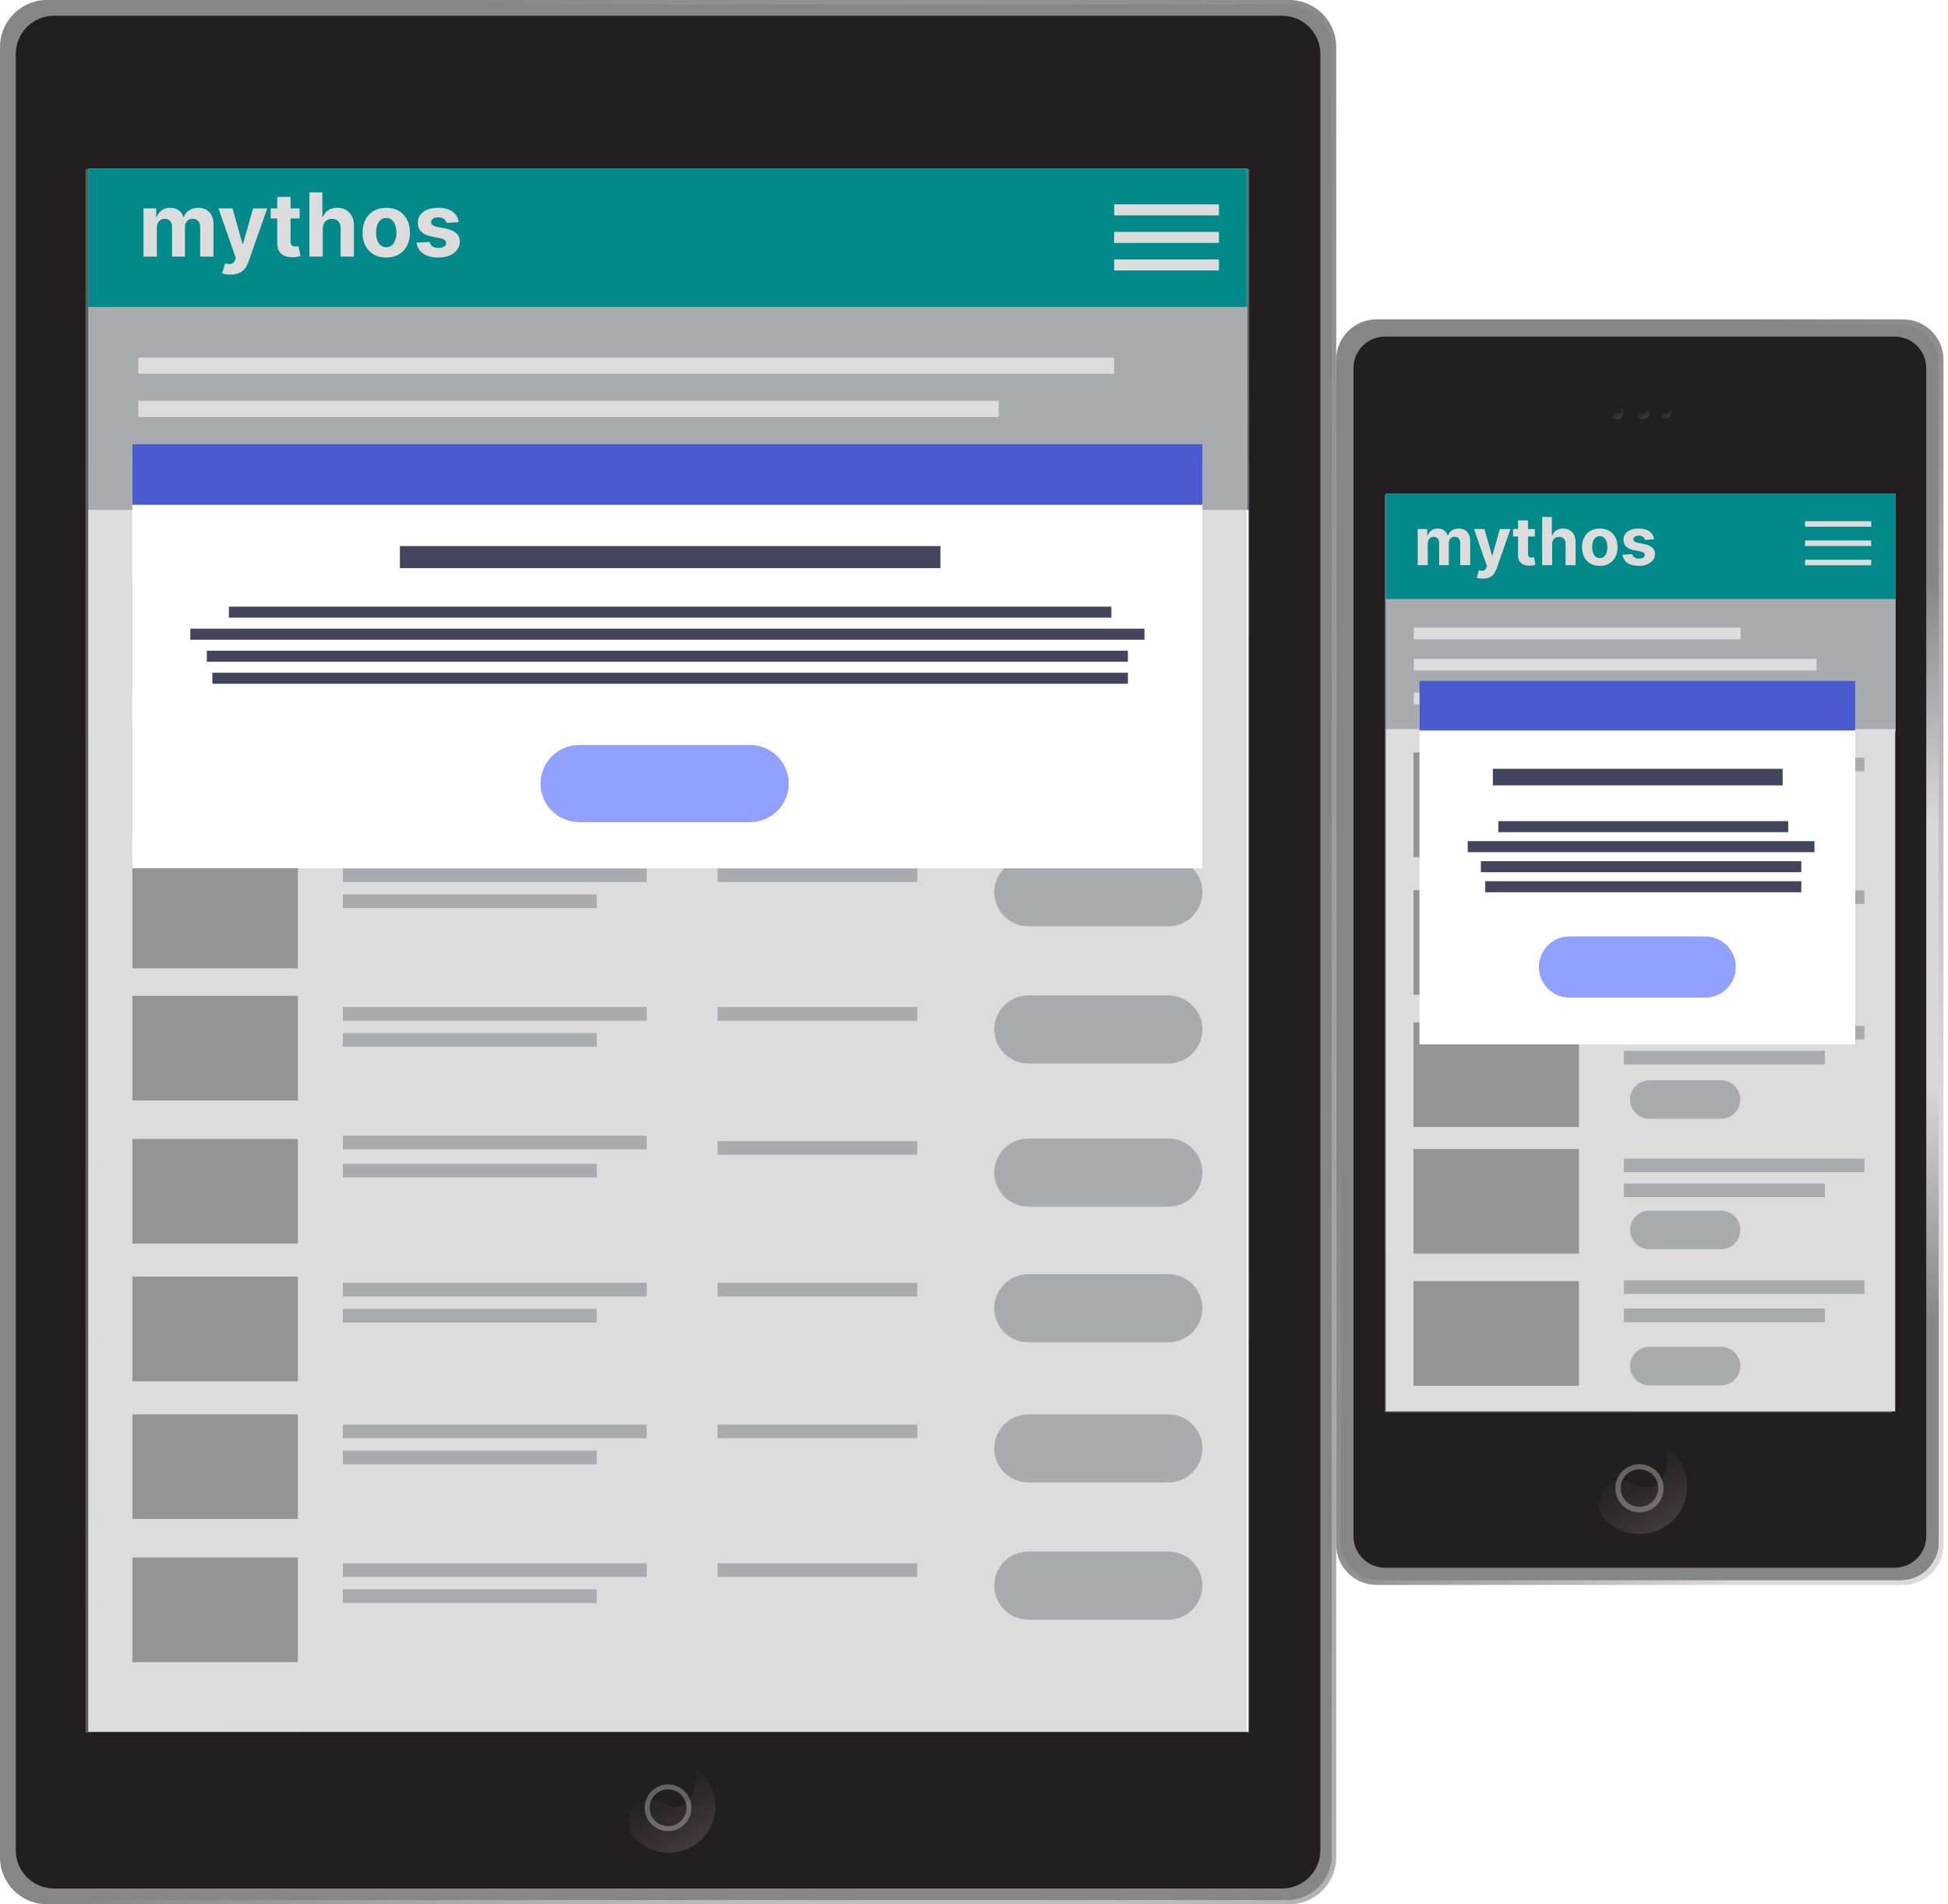 <svg width="353" height="345" viewBox="0 0 353 345" fill="none" xmlns="http://www.w3.org/2000/svg">
<path d="M233.604 0H8.536C3.822 0 0 3.815 0 8.52V336.48C0 341.185 3.822 345 8.536 345H233.604C238.318 345 242.14 341.185 242.14 336.48V8.52C242.14 3.815 238.318 0 233.604 0Z" fill="url(#paint0_radial_26_75)"/>
<path d="M233.242 0.821H8.898C4.438 0.821 0.823 4.43 0.823 8.882V336.137C0.823 340.589 4.438 344.198 8.898 344.198H233.242C237.703 344.198 241.318 340.589 241.318 336.137V8.882C241.318 4.43 237.703 0.821 233.242 0.821Z" fill="url(#paint1_radial_26_75)"/>
<path d="M233.242 0.821H8.898C4.438 0.821 0.823 4.43 0.823 8.882V336.137C0.823 340.589 4.438 344.198 8.898 344.198H233.242C237.703 344.198 241.318 340.589 241.318 336.137V8.882C241.318 4.43 237.703 0.821 233.242 0.821Z" fill="url(#paint2_radial_26_75)"/>
<path d="M232.327 2.854H9.796C5.965 2.854 2.86 5.954 2.86 9.778V335.223C2.86 339.047 5.965 342.147 9.796 342.147H232.327C236.158 342.147 239.263 339.047 239.263 335.223V9.778C239.263 5.954 236.158 2.854 232.327 2.854Z" fill="#231F20"/>
<path d="M226.377 30.612H15.494V313.906H226.377V30.612Z" fill="url(#paint3_radial_26_75)"/>
<path d="M114.377 332.264C115.112 333.249 116.052 334.063 117.134 334.649C118.215 335.234 119.412 335.578 120.64 335.655C121.868 335.733 123.098 335.542 124.245 335.097C125.391 334.652 126.427 333.962 127.28 333.077C128.133 332.192 128.782 331.131 129.183 329.97C129.583 328.809 129.726 327.574 129.6 326.353C129.474 325.131 129.083 323.951 128.454 322.895C127.825 321.84 126.974 320.934 125.958 320.24C125.958 320.24 126.691 324.681 124.403 326.591C122.115 328.5 119.829 326.109 117.898 326.109C115.967 326.109 112.859 328.124 114.377 332.264Z" fill="url(#paint4_linear_26_75)"/>
<path opacity="0.3" d="M121.062 331.746C120.224 331.746 119.405 331.498 118.709 331.033C118.012 330.569 117.469 329.908 117.149 329.136C116.828 328.363 116.744 327.513 116.907 326.693C117.071 325.873 117.474 325.119 118.067 324.528C118.659 323.937 119.414 323.534 120.236 323.371C121.057 323.208 121.909 323.291 122.683 323.611C123.457 323.931 124.118 324.473 124.584 325.169C125.049 325.864 125.298 326.681 125.298 327.518C125.298 328.639 124.851 329.715 124.057 330.507C123.263 331.3 122.185 331.746 121.062 331.746ZM121.062 324.182C120.401 324.182 119.755 324.378 119.205 324.745C118.655 325.111 118.227 325.632 117.974 326.242C117.721 326.852 117.655 327.522 117.784 328.17C117.913 328.817 118.231 329.411 118.699 329.878C119.166 330.344 119.762 330.662 120.41 330.791C121.058 330.92 121.73 330.853 122.341 330.601C122.952 330.348 123.474 329.921 123.841 329.372C124.208 328.824 124.404 328.179 124.404 327.519C124.404 326.634 124.052 325.785 123.425 325.16C122.798 324.534 121.948 324.182 121.062 324.182Z" fill="white"/>
<path opacity="0.2" d="M171.387 2.854H15.262C11.98 2.884 8.842 4.198 6.522 6.516C4.202 8.833 2.887 11.967 2.86 15.242V329.758C2.859 331.384 3.179 332.994 3.802 334.497C4.425 336 5.339 337.365 6.491 338.516C7.642 339.666 9.01 340.579 10.515 341.202C12.02 341.824 13.633 342.145 15.262 342.146H70.664L171.387 2.854Z" fill="url(#paint5_radial_26_75)"/>
<path d="M226.009 30.541H15.992V92.624H226.009V30.541Z" fill="#C5C6CB"/>
<path d="M226.009 30.541H15.992V55.607H226.009V30.541Z" fill="#029FA0"/>
<path d="M201.896 38.023H220.887" stroke="white" stroke-width="2"/>
<path d="M201.896 43.011H220.887" stroke="white" stroke-width="2"/>
<path d="M201.896 48H220.887" stroke="white" stroke-width="2"/>
<path d="M201.896 64.786H25.062V67.72H201.896V64.786Z" fill="white"/>
<path d="M201.896 81.047H25.062V83.981H201.896V81.047Z" fill="white"/>
<path d="M180.982 72.614H25.062V75.547H180.982V72.614Z" fill="white"/>
<path d="M26.003 46.488V37.761H28.31V39.301H28.412C28.594 38.789 28.897 38.386 29.321 38.091C29.745 37.795 30.253 37.648 30.844 37.648C31.442 37.648 31.952 37.797 32.372 38.096C32.793 38.392 33.073 38.793 33.213 39.301H33.304C33.482 38.801 33.804 38.401 34.27 38.102C34.74 37.799 35.295 37.648 35.935 37.648C36.749 37.648 37.41 37.907 37.918 38.426C38.429 38.941 38.685 39.672 38.685 40.619V46.488H36.27V41.096C36.27 40.611 36.141 40.248 35.884 40.005C35.626 39.763 35.304 39.642 34.918 39.642C34.478 39.642 34.136 39.782 33.889 40.062C33.643 40.339 33.52 40.704 33.52 41.159V46.488H31.174V41.045C31.174 40.617 31.05 40.276 30.804 40.023C30.562 39.769 30.242 39.642 29.844 39.642C29.575 39.642 29.333 39.71 29.117 39.846C28.905 39.979 28.736 40.166 28.611 40.409C28.486 40.648 28.424 40.928 28.424 41.25V46.488H26.003ZM41.779 49.761C41.472 49.761 41.184 49.736 40.915 49.687C40.65 49.642 40.43 49.583 40.256 49.511L40.801 47.704C41.086 47.791 41.341 47.839 41.568 47.846C41.8 47.854 41.998 47.801 42.165 47.687C42.336 47.574 42.474 47.38 42.58 47.108L42.722 46.738L39.591 37.761H42.137L43.943 44.17H44.034L45.858 37.761H48.421L45.029 47.432C44.866 47.901 44.644 48.31 44.364 48.659C44.087 49.011 43.737 49.282 43.313 49.471C42.889 49.664 42.377 49.761 41.779 49.761ZM54.301 37.761V39.579H49.046V37.761H54.301ZM50.239 35.67H52.659V43.807C52.659 44.03 52.693 44.204 52.762 44.329C52.83 44.45 52.925 44.536 53.046 44.585C53.171 44.634 53.315 44.659 53.477 44.659C53.591 44.659 53.705 44.649 53.818 44.63C53.932 44.608 54.019 44.591 54.08 44.579L54.461 46.38C54.339 46.418 54.169 46.462 53.949 46.511C53.729 46.564 53.462 46.596 53.148 46.608C52.565 46.63 52.053 46.553 51.614 46.375C51.178 46.197 50.839 45.92 50.597 45.545C50.354 45.17 50.235 44.697 50.239 44.125V35.67ZM58.486 41.443V46.488H56.066V34.852H58.418V39.301H58.52C58.717 38.786 59.035 38.382 59.475 38.091C59.914 37.795 60.465 37.648 61.128 37.648C61.734 37.648 62.263 37.78 62.713 38.045C63.168 38.307 63.52 38.684 63.77 39.176C64.024 39.664 64.149 40.25 64.145 40.932V46.488H61.725V41.363C61.728 40.825 61.592 40.407 61.316 40.108C61.043 39.809 60.66 39.659 60.168 39.659C59.838 39.659 59.547 39.729 59.293 39.869C59.043 40.009 58.846 40.214 58.702 40.483C58.562 40.748 58.49 41.068 58.486 41.443ZM69.993 46.659C69.111 46.659 68.347 46.471 67.703 46.096C67.063 45.718 66.569 45.191 66.22 44.517C65.872 43.839 65.698 43.053 65.698 42.159C65.698 41.257 65.872 40.469 66.22 39.795C66.569 39.117 67.063 38.591 67.703 38.216C68.347 37.837 69.111 37.648 69.993 37.648C70.876 37.648 71.637 37.837 72.277 38.216C72.921 38.591 73.417 39.117 73.766 39.795C74.114 40.469 74.289 41.257 74.289 42.159C74.289 43.053 74.114 43.839 73.766 44.517C73.417 45.191 72.921 45.718 72.277 46.096C71.637 46.471 70.876 46.659 69.993 46.659ZM70.004 44.784C70.406 44.784 70.741 44.67 71.01 44.443C71.279 44.212 71.482 43.898 71.618 43.5C71.758 43.102 71.828 42.649 71.828 42.142C71.828 41.634 71.758 41.182 71.618 40.784C71.482 40.386 71.279 40.072 71.01 39.841C70.741 39.61 70.406 39.494 70.004 39.494C69.599 39.494 69.258 39.61 68.982 39.841C68.709 40.072 68.503 40.386 68.362 40.784C68.226 41.182 68.158 41.634 68.158 42.142C68.158 42.649 68.226 43.102 68.362 43.5C68.503 43.898 68.709 44.212 68.982 44.443C69.258 44.67 69.599 44.784 70.004 44.784ZM83.124 40.25L80.908 40.386C80.87 40.197 80.789 40.026 80.664 39.875C80.539 39.719 80.374 39.596 80.169 39.505C79.969 39.411 79.728 39.363 79.448 39.363C79.073 39.363 78.756 39.443 78.499 39.602C78.241 39.757 78.112 39.966 78.112 40.227C78.112 40.435 78.196 40.611 78.362 40.755C78.529 40.899 78.815 41.015 79.22 41.102L80.8 41.42C81.648 41.594 82.281 41.875 82.698 42.261C83.114 42.648 83.323 43.155 83.323 43.784C83.323 44.356 83.154 44.858 82.817 45.289C82.484 45.721 82.025 46.059 81.442 46.301C80.862 46.539 80.194 46.659 79.436 46.659C78.281 46.659 77.361 46.418 76.675 45.937C75.993 45.452 75.594 44.793 75.476 43.96L77.857 43.835C77.929 44.187 78.103 44.456 78.379 44.642C78.656 44.824 79.01 44.914 79.442 44.914C79.866 44.914 80.207 44.833 80.465 44.67C80.726 44.504 80.859 44.289 80.862 44.028C80.859 43.809 80.766 43.629 80.584 43.488C80.402 43.344 80.122 43.235 79.743 43.159L78.232 42.858C77.379 42.687 76.745 42.392 76.328 41.971C75.915 41.551 75.709 41.015 75.709 40.363C75.709 39.803 75.861 39.32 76.164 38.914C76.47 38.509 76.9 38.197 77.453 37.977C78.01 37.757 78.662 37.648 79.408 37.648C80.51 37.648 81.378 37.88 82.01 38.346C82.647 38.812 83.018 39.447 83.124 40.25Z" fill="white"/>
<path d="M226.234 92.376H15.992V313.746H226.234V92.376Z" fill="white"/>
<path d="M211.704 230.843H186.358C182.943 230.843 180.175 233.607 180.175 237.016V237.017C180.175 240.426 182.943 243.189 186.358 243.189H211.704C215.12 243.189 217.888 240.426 217.888 237.017V237.016C217.888 233.607 215.12 230.843 211.704 230.843Z" fill="#C5C6CB"/>
<path d="M211.704 256.241H186.358C182.943 256.241 180.175 259.004 180.175 262.413V262.414C180.175 265.823 182.943 268.587 186.358 268.587H211.704C215.12 268.587 217.888 265.823 217.888 262.414V262.413C217.888 259.004 215.12 256.241 211.704 256.241Z" fill="#C5C6CB"/>
<path d="M211.704 281.097H186.358C182.943 281.097 180.175 283.86 180.175 287.27V287.271C180.175 290.68 182.943 293.443 186.358 293.443H211.704C215.12 293.443 217.888 290.68 217.888 287.271V287.27C217.888 283.86 215.12 281.097 211.704 281.097Z" fill="#C5C6CB"/>
<path d="M211.704 105.221H186.358C182.943 105.221 180.175 107.984 180.175 111.393V111.394C180.175 114.803 182.943 117.567 186.358 117.567H211.704C215.12 117.567 217.888 114.803 217.888 111.394V111.393C217.888 107.984 215.12 105.221 211.704 105.221Z" fill="#1CDD29"/>
<path d="M211.704 130.078H186.358C182.943 130.078 180.175 132.841 180.175 136.25V136.251C180.175 139.661 182.943 142.424 186.358 142.424H211.704C215.12 142.424 217.888 139.661 217.888 136.251V136.25C217.888 132.841 215.12 130.078 211.704 130.078Z" fill="#C5C6CB"/>
<path d="M211.704 155.476H186.358C182.943 155.476 180.175 158.239 180.175 161.648V161.649C180.175 165.058 182.943 167.822 186.358 167.822H211.704C215.12 167.822 217.888 165.058 217.888 161.649V161.648C217.888 158.239 215.12 155.476 211.704 155.476Z" fill="#C5C6CB"/>
<path d="M211.704 180.332H186.358C182.943 180.332 180.175 183.095 180.175 186.504V186.505C180.175 189.914 182.943 192.678 186.358 192.678H211.704C215.12 192.678 217.888 189.914 217.888 186.505V186.504C217.888 183.095 215.12 180.332 211.704 180.332Z" fill="#C5C6CB"/>
<path d="M211.704 206.27H186.358C182.943 206.27 180.175 209.034 180.175 212.443V212.444C180.175 215.853 182.943 218.617 186.358 218.617H211.704C215.12 218.617 217.888 215.853 217.888 212.444V212.443C217.888 209.034 215.12 206.27 211.704 206.27Z" fill="#C5C6CB"/>
<path d="M117.187 232.412H62.125V234.881H117.187V232.412Z" fill="#C5C6CB"/>
<path d="M108.136 237.139H62.125V239.608H108.136V237.139Z" fill="#C5C6CB"/>
<path d="M166.222 232.412H130.016V234.881H166.222V232.412Z" fill="#C5C6CB"/>
<path d="M117.187 258.088H62.125V260.556H117.187V258.088Z" fill="#C5C6CB"/>
<path d="M108.136 262.815H62.125V265.283H108.136V262.815Z" fill="#C5C6CB"/>
<path d="M166.222 258.088H130.016V260.556H166.222V258.088Z" fill="#C5C6CB"/>
<path d="M117.187 283.217H62.125V285.686H117.187V283.217Z" fill="#C5C6CB"/>
<path d="M108.136 287.944H62.125V290.413H108.136V287.944Z" fill="#C5C6CB"/>
<path d="M166.222 283.217H130.016V285.686H166.222V283.217Z" fill="#C5C6CB"/>
<path d="M117.187 106.518H62.125V108.987H117.187V106.518Z" fill="#C5C6CB"/>
<path d="M108.136 110.633H62.125V113.102H108.136V110.633Z" fill="#C5C6CB"/>
<path d="M166.222 106.518H130.016V108.987H166.222V106.518Z" fill="#C5C6CB"/>
<path d="M117.187 131.647H62.125V134.116H117.187V131.647Z" fill="#C5C6CB"/>
<path d="M108.136 136.374H62.125V138.843H108.136V136.374Z" fill="#C5C6CB"/>
<path d="M166.222 131.647H130.016V134.116H166.222V131.647Z" fill="#C5C6CB"/>
<path d="M117.187 157.322H62.125V159.791H117.187V157.322Z" fill="#C5C6CB"/>
<path d="M108.136 162.049H62.125V164.518H108.136V162.049Z" fill="#C5C6CB"/>
<path d="M166.222 157.322H130.016V159.791H166.222V157.322Z" fill="#C5C6CB"/>
<path d="M117.187 182.452H62.125V184.921H117.187V182.452Z" fill="#C5C6CB"/>
<path d="M108.136 187.179H62.125V189.648H108.136V187.179Z" fill="#C5C6CB"/>
<path d="M166.222 182.452H130.016V184.921H166.222V182.452Z" fill="#C5C6CB"/>
<path d="M117.187 205.747H62.125V208.215H117.187V205.747Z" fill="#C5C6CB"/>
<path d="M108.136 210.86H62.125V213.328H108.136V210.86Z" fill="#C5C6CB"/>
<path d="M166.222 206.744H130.016V209.213H166.222V206.744Z" fill="#C5C6CB"/>
<path d="M53.972 105.592H23.988V124.548H53.972V105.592Z" fill="#92A1FF"/>
<path d="M53.972 180.418H23.988V199.373H53.972V180.418Z" fill="#ACACAC"/>
<path d="M53.972 131.531H23.988V150.487H53.972V131.531Z" fill="#92A1FF"/>
<path d="M53.972 206.357H23.988V225.313H53.972V206.357Z" fill="#ACACAC"/>
<path d="M53.972 256.241H23.988V275.197H53.972V256.241Z" fill="#ACACAC"/>
<path d="M53.972 156.473H23.988V175.429H53.972V156.473Z" fill="#ACACAC"/>
<path d="M53.972 231.299H23.988V250.255H53.972V231.299Z" fill="#ACACAC"/>
<path d="M53.972 282.18H23.988V301.136H53.972V282.18Z" fill="#ACACAC"/>
<path d="M15.992 30.541H225.884V314.106H15.992V30.541Z" fill="black" fill-opacity="0.14"/>
<g filter="url(#filter0_d_26_75)">
<path d="M217.888 80.478H23.988V154.306H217.888V80.478Z" fill="white"/>
</g>
<path d="M217.888 80.478H23.988V91.453H217.888V80.478Z" fill="#495BCF"/>
<path d="M41.479 110.907H201.397" stroke="#42455D" stroke-width="2"/>
<path d="M72.463 100.931H170.413" stroke="#42455D" stroke-width="4"/>
<path d="M34.482 114.898H207.394" stroke="#42455D" stroke-width="2"/>
<path d="M37.481 118.889H204.395" stroke="#42455D" stroke-width="2"/>
<path d="M38.48 122.88H204.395" stroke="#42455D" stroke-width="2"/>
<path d="M135.93 134.979H104.946C101.082 134.979 97.95 138.106 97.95 141.963C97.95 145.82 101.082 148.947 104.946 148.947H135.93C139.794 148.947 142.927 145.82 142.927 141.963C142.927 138.106 139.794 134.979 135.93 134.979Z" fill="#92A1FF"/>
<path d="M344.854 57.859H249.466C245.42 57.859 242.14 61.133 242.14 65.172V279.828C242.14 283.867 245.42 287.141 249.466 287.141H344.854C348.9 287.141 352.18 283.867 352.18 279.828V65.172C352.18 61.133 348.9 57.859 344.854 57.859Z" fill="url(#paint6_radial_26_75)"/>
<path d="M344.436 58.755H249.904C246.112 58.755 243.037 61.824 243.037 65.609V279.411C243.037 283.196 246.112 286.265 249.904 286.265H344.436C348.229 286.265 351.303 283.196 351.303 279.411V65.609C351.303 61.824 348.229 58.755 344.436 58.755Z" fill="url(#paint7_radial_26_75)"/>
<path d="M344.436 58.755H249.904C246.112 58.755 243.037 61.824 243.037 65.609V279.411C243.037 283.196 246.112 286.265 249.904 286.265H344.436C348.229 286.265 351.303 283.196 351.303 279.411V65.609C351.303 61.824 348.229 58.755 344.436 58.755Z" fill="url(#paint8_radial_26_75)"/>
<path d="M343.332 60.975H250.988C247.825 60.975 245.261 63.534 245.261 66.692V278.308C245.261 281.466 247.825 284.025 250.988 284.025H343.332C346.495 284.025 349.059 281.466 349.059 278.308V66.692C349.059 63.534 346.495 60.975 343.332 60.975Z" fill="#231F20"/>
<path d="M342.895 89.618H250.918V255.909H342.895V89.618Z" fill="url(#paint9_radial_26_75)"/>
<path d="M290.152 274.484C290.907 275.484 291.869 276.307 292.974 276.899C294.079 277.491 295.299 277.836 296.55 277.911C297.801 277.986 299.054 277.789 300.221 277.334C301.389 276.878 302.444 276.175 303.312 275.273C304.181 274.372 304.844 273.292 305.254 272.11C305.664 270.927 305.812 269.67 305.688 268.425C305.564 267.18 305.171 265.977 304.536 264.898C303.9 263.82 303.038 262.891 302.008 262.178C302.008 262.178 302.75 266.715 300.409 268.682C298.068 270.648 295.727 268.195 293.757 268.195C291.787 268.195 288.684 270.239 290.152 274.484Z" fill="url(#paint10_linear_26_75)"/>
<path d="M296.76 75.481C296.866 75.629 297.006 75.75 297.17 75.831C297.333 75.913 297.514 75.953 297.696 75.948C297.949 75.951 298.197 75.873 298.401 75.725C298.606 75.576 298.757 75.366 298.832 75.125C298.906 74.884 298.901 74.625 298.816 74.387C298.731 74.149 298.571 73.945 298.36 73.806C298.36 73.806 298.46 74.43 298.145 74.704C297.83 74.978 297.501 74.704 297.246 74.704C297.158 74.713 297.073 74.743 296.998 74.79C296.923 74.837 296.859 74.9 296.812 74.975C296.765 75.05 296.736 75.135 296.727 75.223C296.717 75.311 296.728 75.4 296.758 75.483L296.76 75.481Z" fill="url(#paint11_linear_26_75)"/>
<path d="M292.098 75.481C292.246 75.678 292.453 75.825 292.689 75.899C292.925 75.973 293.178 75.972 293.413 75.895C293.648 75.817 293.852 75.669 293.998 75.469C294.144 75.269 294.223 75.029 294.224 74.782C294.223 74.592 294.176 74.404 294.088 74.235C294 74.066 293.873 73.92 293.717 73.809C293.723 74.121 293.649 74.43 293.503 74.707C293.288 74.979 292.859 74.707 292.586 74.707C292.498 74.716 292.413 74.746 292.338 74.793C292.263 74.84 292.2 74.903 292.153 74.978C292.106 75.053 292.076 75.138 292.067 75.226C292.058 75.314 292.068 75.403 292.098 75.486V75.481Z" fill="url(#paint12_linear_26_75)"/>
<path d="M300.896 75.481C301.118 75.708 301.422 75.838 301.74 75.841C302.058 75.845 302.365 75.722 302.592 75.5C302.82 75.278 302.95 74.975 302.953 74.658C302.957 74.34 302.834 74.034 302.612 73.807C302.612 73.807 302.712 74.43 302.397 74.705C302.082 74.979 301.753 74.705 301.48 74.705C301.385 74.704 301.291 74.725 301.206 74.767C301.121 74.809 301.047 74.87 300.99 74.946C300.933 75.022 300.894 75.11 300.878 75.204C300.861 75.297 300.867 75.393 300.895 75.484L300.896 75.481Z" fill="url(#paint13_linear_26_75)"/>
<path opacity="0.3" d="M297.072 273.997C296.061 273.994 295.083 273.641 294.304 272.998C293.524 272.356 292.992 271.463 292.798 270.473C292.604 269.483 292.76 268.457 293.239 267.568C293.718 266.68 294.491 265.985 295.426 265.601C296.361 265.218 297.4 265.17 298.366 265.465C299.333 265.76 300.166 266.381 300.726 267.221C301.285 268.061 301.536 269.069 301.434 270.073C301.333 271.077 300.886 272.015 300.17 272.726C299.763 273.131 299.279 273.452 298.748 273.67C298.216 273.888 297.647 273.999 297.072 273.997ZM297.072 266.209C296.286 266.213 295.526 266.489 294.921 266.989C294.315 267.49 293.903 268.184 293.753 268.955C293.604 269.725 293.726 270.523 294.1 271.213C294.473 271.903 295.075 272.443 295.802 272.74C296.529 273.037 297.338 273.073 298.089 272.843C298.84 272.612 299.488 272.129 299.922 271.475C300.356 270.821 300.55 270.037 300.47 269.256C300.39 268.476 300.042 267.747 299.484 267.194C299.167 266.88 298.791 266.63 298.377 266.461C297.962 266.292 297.519 266.206 297.072 266.209Z" fill="white"/>
<path opacity="0.2" d="M256.439 60.975C253.476 60.979 250.635 62.156 248.54 64.248C246.445 66.339 245.266 69.174 245.261 72.132V272.864C245.265 275.822 246.443 278.659 248.539 280.751C250.634 282.843 253.475 284.021 256.439 284.025H259.037L325.299 60.975H256.439Z" fill="url(#paint14_radial_26_75)"/>
<path d="M343.52 89.44H251.135V132.567H343.52V89.44Z" fill="#C5C6CB"/>
<path d="M343.52 89.44H251.135V108.52H343.52V89.44Z" fill="#029FA0"/>
<path d="M315.409 113.708H256.208V115.828H315.409V113.708Z" fill="white"/>
<path d="M328.171 125.462H256.208V127.581H328.171V125.462Z" fill="white"/>
<path d="M329.17 119.366H256.208V121.486H329.17V119.366Z" fill="white"/>
<path d="M327.096 94.927H339.09" stroke="white"/>
<path d="M327.096 98.418H339.09" stroke="white"/>
<path d="M327.096 101.911H339.09" stroke="white"/>
<path d="M256.907 102.387V95.842H258.637V96.997H258.714C258.85 96.613 259.078 96.311 259.396 96.089C259.714 95.867 260.095 95.757 260.538 95.757C260.987 95.757 261.369 95.869 261.684 96.093C261.999 96.315 262.21 96.616 262.315 96.997H262.383C262.516 96.622 262.758 96.322 263.107 96.097C263.46 95.87 263.876 95.757 264.356 95.757C264.967 95.757 265.463 95.951 265.843 96.34C266.227 96.727 266.418 97.275 266.418 97.985V102.387H264.607V98.343C264.607 97.98 264.511 97.707 264.318 97.525C264.124 97.343 263.883 97.252 263.593 97.252C263.264 97.252 263.007 97.357 262.822 97.568C262.637 97.775 262.545 98.049 262.545 98.39V102.387H260.785V98.305C260.785 97.984 260.693 97.728 260.508 97.538C260.326 97.347 260.086 97.252 259.788 97.252C259.586 97.252 259.404 97.303 259.242 97.406C259.083 97.505 258.957 97.646 258.863 97.828C258.769 98.007 258.722 98.217 258.722 98.458V102.387H256.907ZM268.739 104.842C268.509 104.842 268.293 104.823 268.091 104.786C267.892 104.752 267.727 104.708 267.597 104.654L268.006 103.299C268.219 103.364 268.411 103.4 268.581 103.406C268.754 103.411 268.904 103.372 269.029 103.286C269.156 103.201 269.26 103.056 269.34 102.852L269.446 102.575L267.098 95.842H269.007L270.362 100.649H270.431L271.798 95.842H273.72L271.176 103.095C271.054 103.447 270.888 103.754 270.678 104.015C270.47 104.279 270.208 104.482 269.889 104.624C269.571 104.769 269.188 104.842 268.739 104.842ZM278.131 95.842V97.205H274.189V95.842H278.131ZM275.084 94.274H276.899V100.376C276.899 100.543 276.925 100.674 276.976 100.768C277.027 100.859 277.098 100.923 277.189 100.96C277.283 100.997 277.391 101.015 277.513 101.015C277.598 101.015 277.683 101.008 277.769 100.994C277.854 100.977 277.919 100.964 277.965 100.955L278.25 102.306C278.159 102.335 278.031 102.367 277.867 102.404C277.702 102.444 277.502 102.468 277.266 102.477C276.828 102.494 276.445 102.436 276.115 102.302C275.788 102.168 275.534 101.961 275.352 101.68C275.171 101.399 275.081 101.043 275.084 100.614V94.274ZM281.269 98.603V102.387H279.454V93.66H281.218V96.997H281.295C281.443 96.61 281.681 96.308 282.011 96.089C282.34 95.867 282.754 95.757 283.251 95.757C283.705 95.757 284.102 95.856 284.44 96.055C284.781 96.251 285.045 96.534 285.232 96.903C285.423 97.269 285.516 97.708 285.514 98.22V102.387H283.698V98.543C283.701 98.14 283.599 97.826 283.391 97.602C283.187 97.377 282.9 97.265 282.531 97.265C282.284 97.265 282.065 97.318 281.874 97.423C281.687 97.528 281.539 97.681 281.431 97.883C281.326 98.082 281.272 98.322 281.269 98.603ZM289.9 102.515C289.238 102.515 288.665 102.374 288.182 102.093C287.702 101.809 287.331 101.414 287.07 100.909C286.809 100.4 286.678 99.811 286.678 99.14C286.678 98.464 286.809 97.873 287.07 97.367C287.331 96.859 287.702 96.464 288.182 96.183C288.665 95.899 289.238 95.757 289.9 95.757C290.562 95.757 291.133 95.899 291.613 96.183C292.096 96.464 292.468 96.859 292.729 97.367C292.991 97.873 293.121 98.464 293.121 99.14C293.121 99.811 292.991 100.4 292.729 100.909C292.468 101.414 292.096 101.809 291.613 102.093C291.133 102.374 290.562 102.515 289.9 102.515ZM289.908 101.109C290.209 101.109 290.461 101.024 290.662 100.853C290.864 100.68 291.016 100.444 291.118 100.146C291.224 99.847 291.276 99.508 291.276 99.127C291.276 98.747 291.224 98.407 291.118 98.109C291.016 97.811 290.864 97.575 290.662 97.401C290.461 97.228 290.209 97.141 289.908 97.141C289.604 97.141 289.349 97.228 289.141 97.401C288.937 97.575 288.782 97.811 288.677 98.109C288.574 98.407 288.523 98.747 288.523 99.127C288.523 99.508 288.574 99.847 288.677 100.146C288.782 100.444 288.937 100.68 289.141 100.853C289.349 101.024 289.604 101.109 289.908 101.109ZM299.748 97.708L298.086 97.811C298.057 97.668 297.996 97.541 297.902 97.427C297.809 97.311 297.685 97.218 297.532 97.15C297.381 97.079 297.201 97.043 296.991 97.043C296.709 97.043 296.472 97.103 296.279 97.222C296.086 97.339 295.989 97.495 295.989 97.691C295.989 97.847 296.052 97.98 296.177 98.088C296.302 98.195 296.516 98.282 296.82 98.347L298.005 98.586C298.641 98.717 299.116 98.927 299.428 99.217C299.741 99.507 299.897 99.887 299.897 100.359C299.897 100.788 299.77 101.164 299.518 101.488C299.268 101.812 298.924 102.065 298.486 102.247C298.052 102.426 297.55 102.515 296.982 102.515C296.116 102.515 295.425 102.335 294.911 101.974C294.4 101.61 294.1 101.116 294.012 100.491L295.797 100.397C295.851 100.661 295.982 100.863 296.189 101.002C296.397 101.139 296.662 101.207 296.986 101.207C297.304 101.207 297.56 101.146 297.753 101.024C297.949 100.899 298.049 100.738 298.052 100.542C298.049 100.377 297.979 100.242 297.843 100.137C297.706 100.029 297.496 99.947 297.212 99.89L296.079 99.664C295.439 99.536 294.964 99.315 294.651 98.999C294.341 98.684 294.187 98.282 294.187 97.793C294.187 97.373 294.3 97.011 294.527 96.707C294.758 96.403 295.08 96.168 295.495 96.004C295.912 95.839 296.401 95.757 296.961 95.757C297.787 95.757 298.438 95.931 298.912 96.281C299.39 96.63 299.668 97.106 299.748 97.708Z" fill="white"/>
<path d="M343.438 132.093H251.135V255.691H343.438V132.093Z" fill="white"/>
<path d="M311.871 147.931H298.878C296.946 147.931 295.38 149.494 295.38 151.423C295.38 153.351 296.946 154.915 298.878 154.915H311.871C313.803 154.915 315.369 153.351 315.369 151.423C315.369 149.494 313.803 147.931 311.871 147.931Z" fill="#1CDD29"/>
<path d="M311.871 147.931H298.878C296.946 147.931 295.38 149.494 295.38 151.423C295.38 153.351 296.946 154.915 298.878 154.915H311.871C313.803 154.915 315.369 153.351 315.369 151.423C315.369 149.494 313.803 147.931 311.871 147.931Z" fill="#1CDD29"/>
<path d="M311.871 171.565H298.878C296.946 171.565 295.38 173.128 295.38 175.057C295.38 176.985 296.946 178.549 298.878 178.549H311.871C313.803 178.549 315.369 176.985 315.369 175.057C315.369 173.128 313.803 171.565 311.871 171.565Z" fill="#C5C6CB"/>
<path d="M311.871 195.714H298.878C296.946 195.714 295.38 197.277 295.38 199.205C295.38 201.134 296.946 202.697 298.878 202.697H311.871C313.803 202.697 315.369 201.134 315.369 199.205C315.369 197.277 313.803 195.714 311.871 195.714Z" fill="#C5C6CB"/>
<path d="M311.871 219.347H298.878C296.946 219.347 295.38 220.911 295.38 222.839C295.38 224.768 296.946 226.331 298.878 226.331H311.871C313.803 226.331 315.369 224.768 315.369 222.839C315.369 220.911 313.803 219.347 311.871 219.347Z" fill="#C5C6CB"/>
<path d="M311.871 244.009H298.878C296.946 244.009 295.38 245.572 295.38 247.501C295.38 249.429 296.946 250.993 298.878 250.993H311.871C313.803 250.993 315.369 249.429 315.369 247.501C315.369 245.572 313.803 244.009 311.871 244.009Z" fill="#C5C6CB"/>
<path d="M337.846 137.256H294.27V139.725H337.846V137.256Z" fill="#C5C6CB"/>
<path d="M330.682 141.371H294.27V143.84H330.682V141.371Z" fill="#C5C6CB"/>
<path d="M337.846 161.297H294.27V163.766H337.846V161.297Z" fill="#C5C6CB"/>
<path d="M330.682 165.818H294.27V168.287H330.682V165.818Z" fill="#C5C6CB"/>
<path d="M337.846 185.859H294.27V188.328H337.846V185.859Z" fill="#C5C6CB"/>
<path d="M330.682 190.382H294.27V192.851H330.682V190.382Z" fill="#C5C6CB"/>
<path d="M337.846 209.901H294.27V212.369H337.846V209.901Z" fill="#C5C6CB"/>
<path d="M330.682 214.422H294.27V216.891H330.682V214.422Z" fill="#C5C6CB"/>
<path d="M337.846 231.963H294.27V234.432H337.846V231.963Z" fill="#C5C6CB"/>
<path d="M330.682 237.076H294.27V239.545H330.682V237.076Z" fill="#C5C6CB"/>
<path d="M286.117 136.33H256.133V155.286H286.117V136.33Z" fill="#ACACAC"/>
<path d="M286.117 208.163H256.133V227.118H286.117V208.163Z" fill="#ACACAC"/>
<path d="M286.117 161.272H256.133V180.228H286.117V161.272Z" fill="#ACACAC"/>
<path d="M286.117 232.107H256.133V251.063H286.117V232.107Z" fill="#ACACAC"/>
<path d="M286.117 185.216H256.133V204.172H286.117V185.216Z" fill="#ACACAC"/>
<path d="M251.185 89.049H343.852V255.686H251.185V89.049Z" fill="black" fill-opacity="0.14"/>
<g filter="url(#filter1_d_26_75)">
<path d="M336.189 123.36H257.229V186.214H336.189V123.36Z" fill="white"/>
</g>
<path d="M336.189 123.36H257.229V132.34H336.189V123.36Z" fill="#495BCF"/>
<path d="M271.521 149.766H324.042" stroke="#42455D" stroke-width="2"/>
<path d="M270.521 140.787H323.042" stroke="#42455D" stroke-width="3"/>
<path d="M265.97 153.393H328.8" stroke="#42455D" stroke-width="2"/>
<path d="M268.348 157.022H326.421" stroke="#42455D" stroke-width="2"/>
<path d="M269.141 160.65H326.421" stroke="#42455D" stroke-width="2"/>
<path d="M309 169.656H284.413C281.347 169.656 278.862 172.136 278.862 175.197V175.198C278.862 178.258 281.347 180.739 284.413 180.739H309C312.065 180.739 314.551 178.258 314.551 175.198V175.197C314.551 172.136 312.065 169.656 309 169.656Z" fill="#92A1FF"/>
<defs>
<filter id="filter0_d_26_75" x="17.988" y="77.478" width="205.901" height="85.828" filterUnits="userSpaceOnUse" color-interpolation-filters="sRGB">
<feFlood flood-opacity="0" result="BackgroundImageFix"/>
<feColorMatrix in="SourceAlpha" type="matrix" values="0 0 0 0 0 0 0 0 0 0 0 0 0 0 0 0 0 0 127 0" result="hardAlpha"/>
<feOffset dy="3"/>
<feGaussianBlur stdDeviation="3"/>
<feColorMatrix type="matrix" values="0 0 0 0 0 0 0 0 0 0 0 0 0 0 0 0 0 0 0.161 0"/>
<feBlend mode="normal" in2="BackgroundImageFix" result="effect1_dropShadow_26_75"/>
<feBlend mode="normal" in="SourceGraphic" in2="effect1_dropShadow_26_75" result="shape"/>
</filter>
<filter id="filter1_d_26_75" x="251.229" y="120.36" width="90.96" height="74.853" filterUnits="userSpaceOnUse" color-interpolation-filters="sRGB">
<feFlood flood-opacity="0" result="BackgroundImageFix"/>
<feColorMatrix in="SourceAlpha" type="matrix" values="0 0 0 0 0 0 0 0 0 0 0 0 0 0 0 0 0 0 127 0" result="hardAlpha"/>
<feOffset dy="3"/>
<feGaussianBlur stdDeviation="3"/>
<feColorMatrix type="matrix" values="0 0 0 0 0 0 0 0 0 0 0 0 0 0 0 0 0 0 0.161 0"/>
<feBlend mode="normal" in2="BackgroundImageFix" result="effect1_dropShadow_26_75"/>
<feBlend mode="normal" in="SourceGraphic" in2="effect1_dropShadow_26_75" result="shape"/>
</filter>
<radialGradient id="paint0_radial_26_75" cx="0" cy="0" r="1" gradientUnits="userSpaceOnUse" gradientTransform="translate(172.433 936.339) scale(193.708 1050.95)">
<stop offset="0.36" stop-color="#DAD8DB"/>
<stop offset="1" stop-color="#868686"/>
</radialGradient>
<radialGradient id="paint1_radial_26_75" cx="0" cy="0" r="1" gradientUnits="userSpaceOnUse" gradientTransform="translate(172.442 932.744) scale(92.447 501.56)">
<stop stop-color="#DAD8DB"/>
<stop offset="0.19" stop-color="#D4D2D5"/>
<stop offset="0.44" stop-color="#C2C0C2"/>
<stop offset="0.75" stop-color="#A4A4A5"/>
<stop offset="1" stop-color="#868686"/>
</radialGradient>
<radialGradient id="paint2_radial_26_75" cx="0" cy="0" r="1" gradientUnits="userSpaceOnUse" gradientTransform="translate(172.442 932.744) scale(92.447 501.56)">
<stop stop-color="#DAD8DB"/>
<stop offset="0.19" stop-color="#D4D2D5"/>
<stop offset="0.44" stop-color="#C2C0C2"/>
<stop offset="0.75" stop-color="#A4A4A5"/>
<stop offset="1" stop-color="#868686"/>
</radialGradient>
<radialGradient id="paint3_radial_26_75" cx="0" cy="0" r="1" gradientUnits="userSpaceOnUse" gradientTransform="translate(157.141 172.259) scale(189.47 189.241)">
<stop stop-color="#6E7072"/>
<stop offset="1" stop-color="#595C5D"/>
</radialGradient>
<linearGradient id="paint4_linear_26_75" x1="126.776" y1="336.367" x2="114.855" y2="316.527" gradientUnits="userSpaceOnUse">
<stop stop-color="#494143"/>
<stop offset="0.15" stop-color="#494143" stop-opacity="0.702"/>
<stop offset="0.39" stop-color="#494143" stop-opacity="0.322"/>
<stop offset="0.6" stop-color="#494143" stop-opacity="0.078"/>
<stop offset="0.76" stop-color="#494143" stop-opacity="0"/>
</linearGradient>
<radialGradient id="paint5_radial_26_75" cx="0" cy="0" r="1" gradientUnits="userSpaceOnUse" gradientTransform="translate(585.971 195.233) scale(346.886 346.416)">
<stop stop-color="white"/>
<stop offset="0.09" stop-color="white" stop-opacity="0.949"/>
<stop offset="0.25" stop-color="white" stop-opacity="0.831"/>
<stop offset="0.45" stop-color="white" stop-opacity="0.631"/>
<stop offset="0.7" stop-color="white" stop-opacity="0.361"/>
<stop offset="0.99" stop-color="white" stop-opacity="0.02"/>
<stop offset="1" stop-color="white" stop-opacity="0"/>
</radialGradient>
<radialGradient id="paint6_radial_26_75" cx="0" cy="0" r="1" gradientUnits="userSpaceOnUse" gradientTransform="translate(356.423 282.526) scale(121.028 236.83)">
<stop offset="0.36" stop-color="#DAD8DB"/>
<stop offset="1" stop-color="#868686"/>
</radialGradient>
<radialGradient id="paint7_radial_26_75" cx="0" cy="0" r="1" gradientUnits="userSpaceOnUse" gradientTransform="translate(356.434 172.51) scale(67.002 66.888)">
<stop offset="0.36" stop-color="#DAD8DB"/>
<stop offset="1" stop-color="#868686"/>
</radialGradient>
<radialGradient id="paint8_radial_26_75" cx="0" cy="0" r="1" gradientUnits="userSpaceOnUse" gradientTransform="translate(356.434 172.51) scale(67.002 66.888)">
<stop offset="0.36" stop-color="#DAD8DB"/>
<stop offset="1" stop-color="#868686"/>
</radialGradient>
<radialGradient id="paint9_radial_26_75" cx="0" cy="0" r="1" gradientUnits="userSpaceOnUse" gradientTransform="translate(333.798 172.763) scale(101.941 101.77)">
<stop stop-color="#6E7072"/>
<stop offset="0.74" stop-color="#5F6263"/>
<stop offset="1" stop-color="#595C5D"/>
</radialGradient>
<linearGradient id="paint10_linear_26_75" x1="302.938" y1="278.698" x2="290.698" y2="258.395" gradientUnits="userSpaceOnUse">
<stop stop-color="#494143"/>
<stop offset="0.15" stop-color="#494143" stop-opacity="0.702"/>
<stop offset="0.39" stop-color="#494143" stop-opacity="0.322"/>
<stop offset="0.6" stop-color="#494143" stop-opacity="0.078"/>
<stop offset="0.76" stop-color="#494143" stop-opacity="0"/>
</linearGradient>
<linearGradient id="paint11_linear_26_75" x1="298.458" y1="76.044" x2="296.798" y2="73.307" gradientUnits="userSpaceOnUse">
<stop stop-color="#494143"/>
<stop offset="0.15" stop-color="#494143" stop-opacity="0.702"/>
<stop offset="0.39" stop-color="#494143" stop-opacity="0.322"/>
<stop offset="0.6" stop-color="#494143" stop-opacity="0.078"/>
<stop offset="0.76" stop-color="#494143" stop-opacity="0"/>
</linearGradient>
<linearGradient id="paint12_linear_26_75" x1="293.833" y1="76.05" x2="292.155" y2="73.311" gradientUnits="userSpaceOnUse">
<stop stop-color="#494143"/>
<stop offset="0.15" stop-color="#494143" stop-opacity="0.702"/>
<stop offset="0.39" stop-color="#494143" stop-opacity="0.322"/>
<stop offset="0.6" stop-color="#494143" stop-opacity="0.078"/>
<stop offset="0.76" stop-color="#494143" stop-opacity="0"/>
</linearGradient>
<linearGradient id="paint13_linear_26_75" x1="302.63" y1="76.045" x2="301.014" y2="73.286" gradientUnits="userSpaceOnUse">
<stop stop-color="#494143"/>
<stop offset="0.15" stop-color="#494143" stop-opacity="0.702"/>
<stop offset="0.39" stop-color="#494143" stop-opacity="0.322"/>
<stop offset="0.6" stop-color="#494143" stop-opacity="0.078"/>
<stop offset="0.76" stop-color="#494143" stop-opacity="0"/>
</linearGradient>
<radialGradient id="paint14_radial_26_75" cx="0" cy="0" r="1" gradientUnits="userSpaceOnUse" gradientTransform="translate(630.029 187.444) scale(205.142 204.76)">
<stop stop-color="white"/>
<stop offset="0.09" stop-color="white" stop-opacity="0.949"/>
<stop offset="0.25" stop-color="white" stop-opacity="0.831"/>
<stop offset="0.45" stop-color="white" stop-opacity="0.631"/>
<stop offset="0.7" stop-color="white" stop-opacity="0.361"/>
<stop offset="0.99" stop-color="white" stop-opacity="0.02"/>
<stop offset="1" stop-color="white" stop-opacity="0"/>
</radialGradient>
</defs>
</svg>

